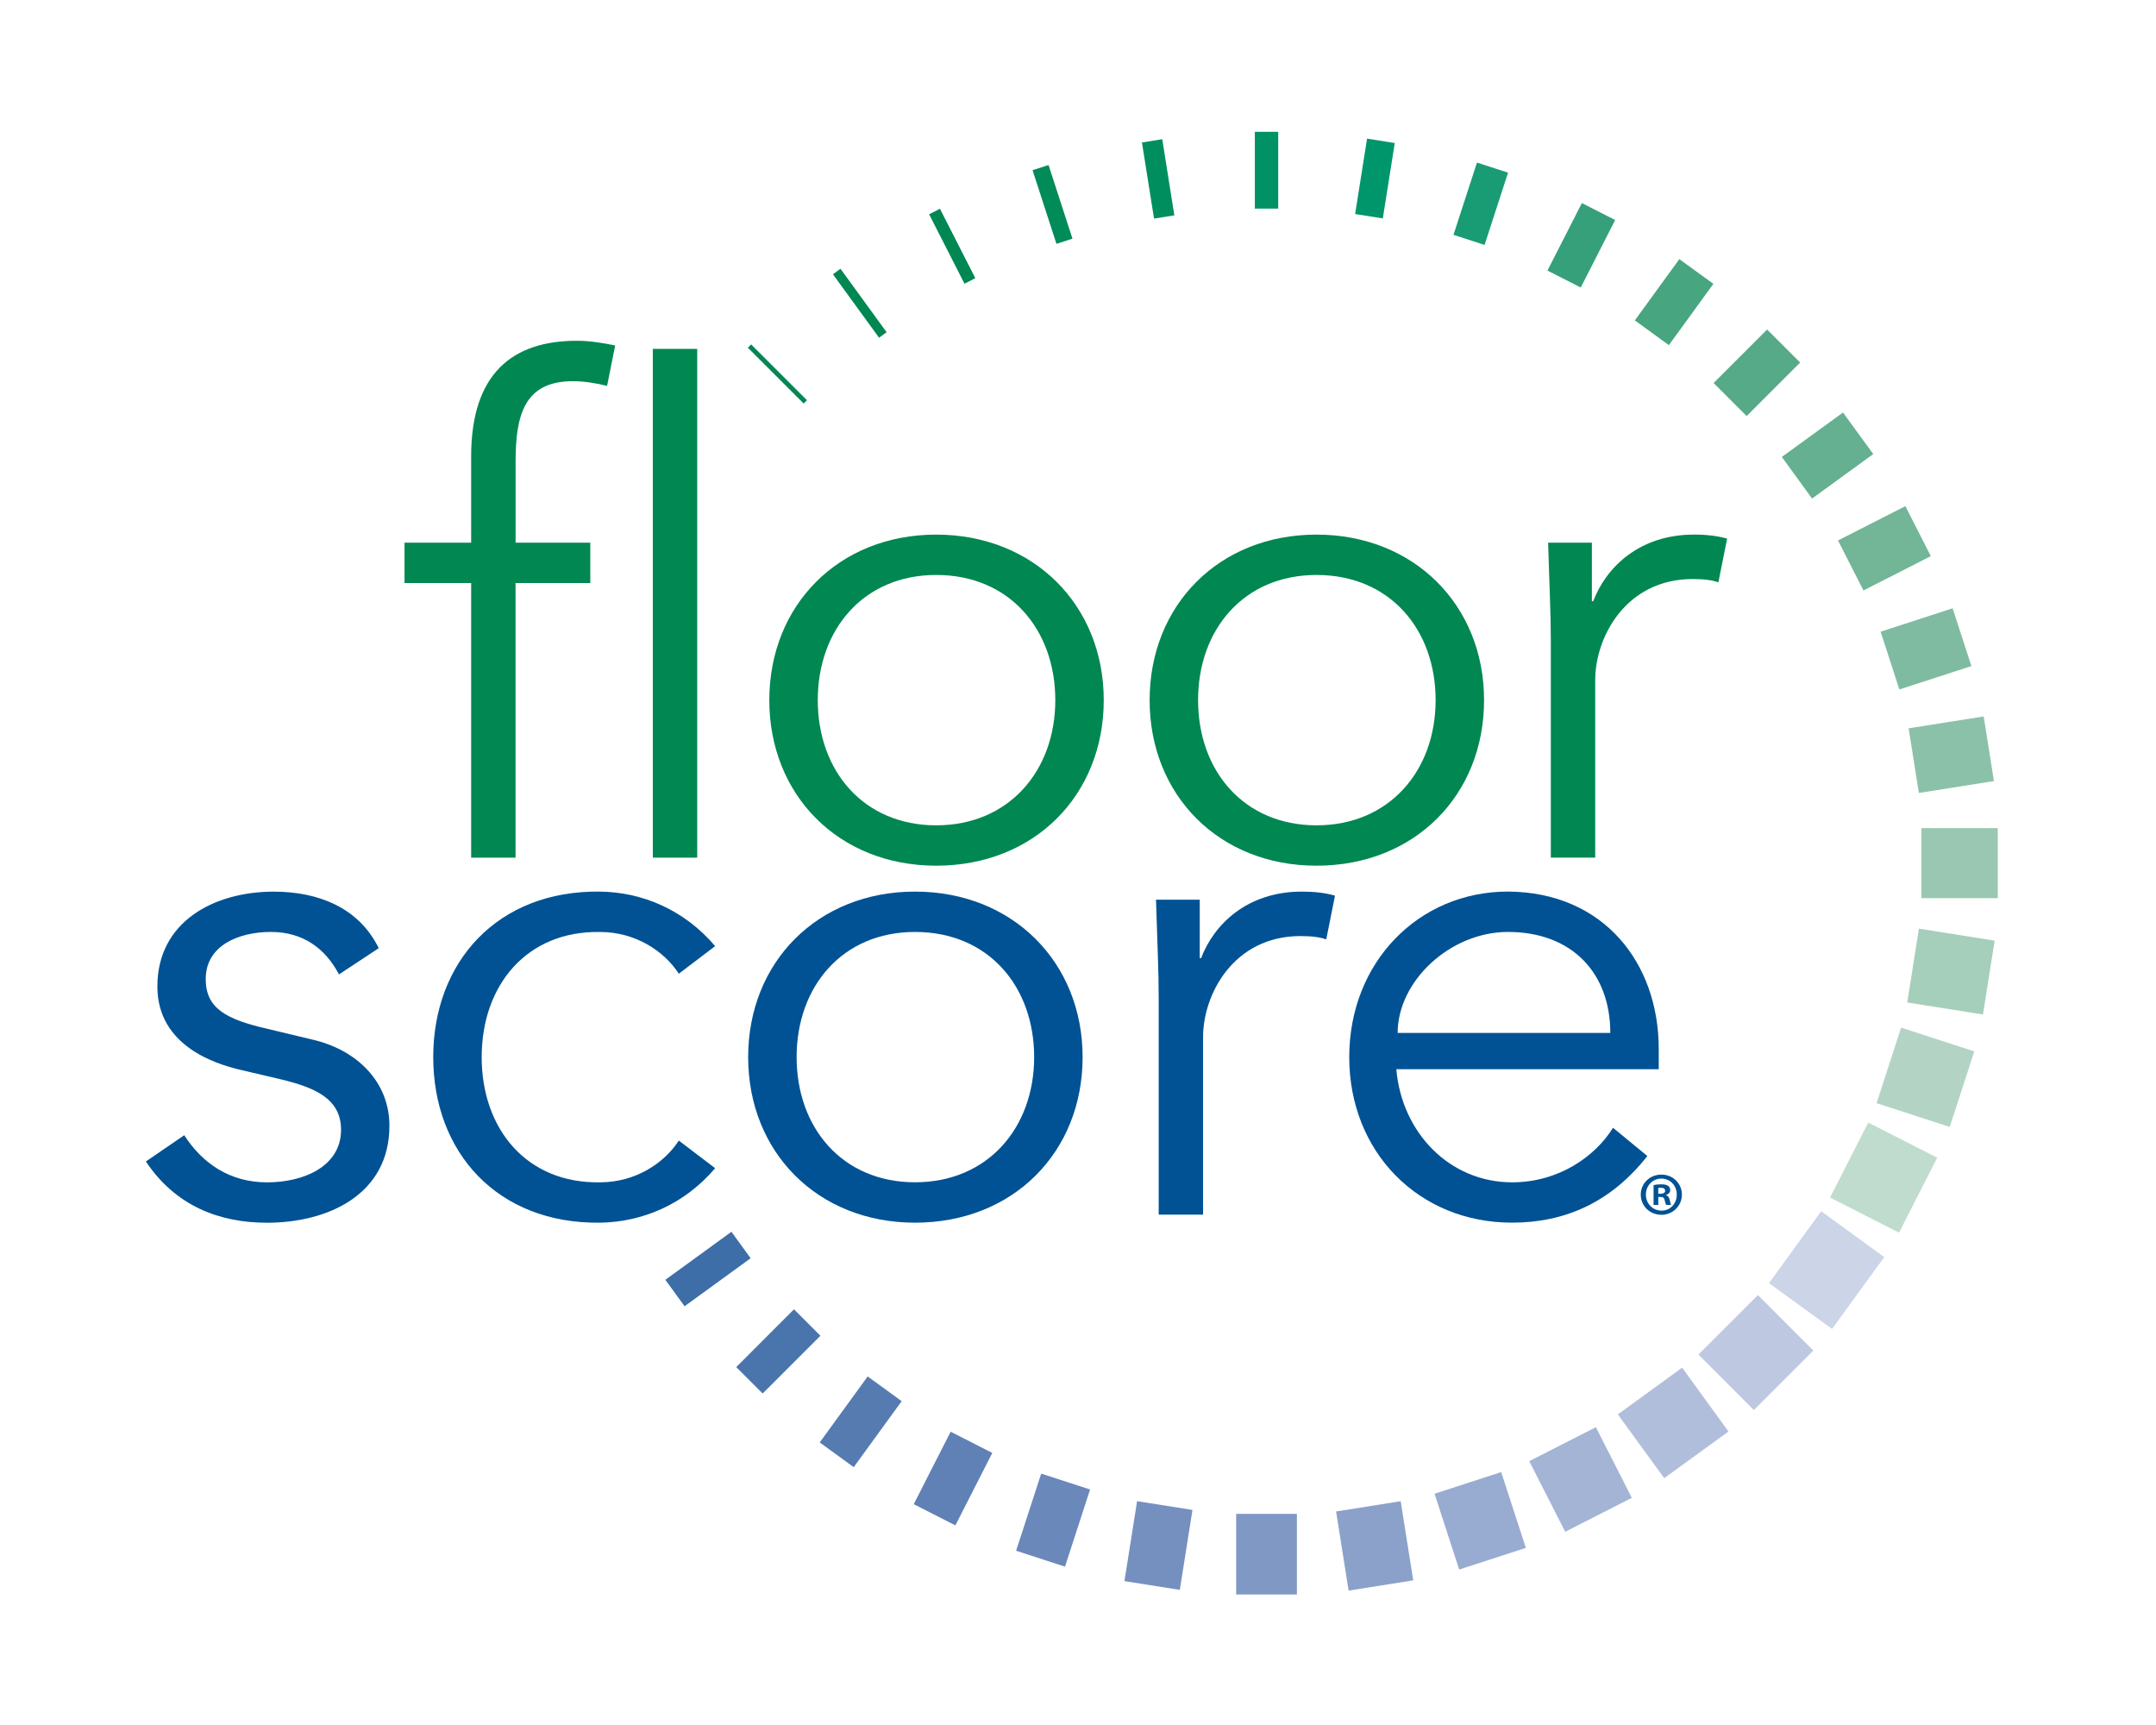 <svg width="125" height="100" viewBox="0 0 125 100" fill="none" xmlns="http://www.w3.org/2000/svg">
<path d="M34.222 33.801H29.89V49.719H27.316V33.801H23.453V31.46H27.316V26.466C27.316 21.627 29.735 19.755 33.441 19.755C34.182 19.755 34.924 19.873 35.666 20.028L35.197 22.371C34.574 22.213 33.872 22.098 33.209 22.098C30.361 22.098 29.893 24.125 29.893 26.779V31.46H34.224V33.801H34.222Z" fill="#008752"/>
<path d="M40.423 20.225H37.849V49.719H40.423V20.225Z" fill="#008752"/>
<path d="M54.278 50.185C48.621 50.185 44.603 46.088 44.603 40.589C44.603 35.089 48.621 30.992 54.278 30.992C59.935 30.992 63.993 35.089 63.993 40.589C63.993 46.088 59.975 50.185 54.278 50.185ZM54.278 33.331C50.065 33.331 47.412 36.492 47.412 40.589C47.412 44.686 50.065 47.845 54.278 47.845C58.492 47.845 61.184 44.684 61.184 40.589C61.184 36.493 58.531 33.331 54.278 33.331Z" fill="#008752"/>
<path d="M76.328 50.185C70.671 50.185 66.653 46.088 66.653 40.589C66.653 35.089 70.671 30.992 76.328 30.992C81.985 30.992 86.043 35.089 86.043 40.589C86.043 46.088 82.025 50.185 76.328 50.185ZM76.328 33.331C72.113 33.331 69.462 36.492 69.462 40.589C69.462 44.686 72.115 47.845 76.328 47.845C80.541 47.845 83.234 44.684 83.234 40.589C83.234 36.493 80.581 33.331 76.328 33.331Z" fill="#008752"/>
<path d="M89.913 37.156C89.913 35.518 89.834 34.114 89.757 31.46H92.293V34.853H92.371C93.113 32.904 95.025 30.99 98.223 30.99C98.965 30.99 99.588 31.069 100.135 31.224L99.627 33.761C99.315 33.641 98.849 33.567 98.144 33.567C94.244 33.567 92.487 36.96 92.487 39.418V49.717H89.913V37.154V37.156Z" fill="#008752"/>
<path d="M19.651 56.484C18.872 55.001 17.584 54.026 15.711 54.026C13.839 54.026 11.927 54.807 11.927 56.758C11.927 58.473 13.137 59.099 15.517 59.645L18.131 60.271C20.666 60.857 22.578 62.69 22.578 65.263C22.578 69.244 19.028 70.883 15.479 70.883C12.71 70.883 10.173 69.907 8.458 67.332L10.682 65.81C11.736 67.45 13.336 68.542 15.482 68.542C17.628 68.542 19.773 67.604 19.773 65.499C19.773 63.668 18.214 63.04 16.302 62.574L13.806 61.988C12.557 61.675 9.124 60.66 9.124 57.189C9.124 53.404 12.441 51.689 15.873 51.689C18.408 51.689 20.788 52.586 21.959 54.966L19.657 56.486L19.651 56.484Z" fill="#005294"/>
<path d="M39.356 56.447C38.499 55.121 36.821 54.028 34.793 54.028C30.541 53.951 27.927 57.11 27.927 61.284C27.927 65.458 30.541 68.619 34.793 68.54C36.821 68.54 38.499 67.448 39.356 66.121L41.463 67.722C39.667 69.826 37.25 70.841 34.793 70.88C28.823 70.957 25.118 66.783 25.118 61.284C25.118 55.784 28.823 51.608 34.793 51.687C37.25 51.724 39.669 52.739 41.463 54.848L39.356 56.447Z" fill="#005294"/>
<path d="M53.052 70.88C47.395 70.88 43.377 66.783 43.377 61.284C43.377 55.784 47.395 51.687 53.052 51.687C58.709 51.687 62.767 55.782 62.767 61.284C62.767 66.785 58.749 70.88 53.052 70.88ZM53.052 54.026C48.839 54.026 46.186 57.187 46.186 61.282C46.186 65.377 48.837 68.538 53.052 68.538C57.268 68.538 59.958 65.377 59.958 61.282C59.958 57.187 57.305 54.026 53.052 54.026Z" fill="#005294"/>
<path d="M67.179 57.852C67.179 56.213 67.101 54.809 67.022 52.155H69.559V55.548H69.636C70.376 53.599 72.29 51.687 75.488 51.687C76.227 51.687 76.853 51.764 77.4 51.921L76.892 54.459C76.579 54.341 76.111 54.264 75.409 54.264C71.507 54.264 69.752 57.657 69.752 60.114V70.412H67.179V57.852Z" fill="#005294"/>
<path d="M80.956 61.986C81.269 65.652 84.038 68.54 87.667 68.54C90.397 68.54 92.504 67.017 93.519 65.379L95.51 67.015C93.364 69.748 90.671 70.879 87.667 70.879C82.245 70.879 78.226 66.781 78.226 61.282C78.226 55.782 82.245 51.685 87.433 51.685C92.972 51.722 96.17 55.819 96.17 60.814V61.984H80.956V61.986ZM93.362 59.879C93.362 56.406 91.139 54.026 87.431 54.026C84.076 54.026 81.033 56.874 81.033 59.879H93.362Z" fill="#005294"/>
<path d="M98.472 78.524L101.921 75.077L105.135 78.294L101.686 81.743L98.472 78.524Z" fill="#BEC8E1"/>
<path d="M43.358 20.157L43.549 19.966L46.786 23.201L46.596 23.394L43.358 20.157Z" fill="#008752"/>
<path d="M102.562 74.385L105.587 70.218L109.245 72.875L106.218 77.039L102.562 74.385Z" fill="#CCD4E7"/>
<path d="M106.103 69.422L108.317 65.076L112.315 67.113L110.102 71.459L106.103 69.422Z" fill="#C0DCCE"/>
<path d="M108.799 63.952L110.222 59.571L114.465 60.95L113.041 65.329L108.799 63.952Z" fill="#B3D4C4"/>
<path d="M110.579 58.115L111.256 53.835L115.645 54.531L114.966 58.811L110.579 58.115Z" fill="#A5CEBB"/>
<path d="M111.399 52.068V48.006H115.828V52.068H111.399Z" fill="#99C7B2"/>
<path d="M110.657 42.221L115.009 41.533L115.604 45.28L111.252 45.968L110.657 42.221Z" fill="#8CC1A9"/>
<path d="M109.034 36.62L113.208 35.263L114.297 38.613L110.121 39.969L109.034 36.62Z" fill="#7FBBA0"/>
<path d="M106.564 31.33L110.469 29.343L111.944 32.239L108.039 34.23L106.564 31.33Z" fill="#72B597"/>
<path d="M103.306 26.489L106.854 23.914L108.607 26.323L105.059 28.902L103.306 26.489Z" fill="#65B090"/>
<path d="M38.576 74.191L42.408 71.407L43.52 72.942L39.69 75.725L38.576 74.191Z" fill="#3D6EA8"/>
<path d="M42.687 79.251L46.034 75.902L47.567 77.434L44.218 80.782L42.687 79.251Z" fill="#4A75AC"/>
<path d="M99.352 22.203L102.453 19.102L104.369 21.016L101.266 24.119L99.352 22.203Z" fill="#57AA88"/>
<path d="M94.785 18.574L97.364 15.022L99.338 16.455L96.757 20.007L94.785 18.574Z" fill="#47A580"/>
<path d="M47.526 83.62L50.306 79.794L52.278 81.227L49.496 85.053L47.526 83.62Z" fill="#557BB0"/>
<path d="M89.718 15.684L91.713 11.772L93.643 12.755L91.648 16.668L89.718 15.684Z" fill="#36A07B"/>
<path d="M52.976 87.199L55.117 82.998L57.531 84.228L55.391 88.427L52.976 87.199Z" fill="#6081B5"/>
<path d="M58.912 89.898L60.366 85.426L63.2 86.347L61.746 90.82L58.912 89.898Z" fill="#6B88BA"/>
<path d="M84.27 13.613L85.631 9.425L87.433 10.009L86.072 14.199L84.27 13.613Z" fill="#199B73"/>
<path d="M65.193 91.659L65.926 87.025L69.137 87.532L68.403 92.166L65.193 91.659Z" fill="#7590BF"/>
<path d="M78.567 12.408L79.259 8.037L80.865 8.292L80.173 12.662L78.567 12.408Z" fill="#00966C"/>
<path d="M72.753 12.093V7.641H74.108V12.093H72.753Z" fill="#009265"/>
<path d="M71.67 92.435V87.76H75.191V92.435H71.67Z" fill="#8098C4"/>
<path d="M66.207 8.259L67.386 8.07L68.086 12.484L66.908 12.671L66.207 8.259Z" fill="#008E5E"/>
<path d="M77.464 87.621L81.209 87.027L81.936 91.615L78.189 92.21L77.464 87.621Z" fill="#8BA1CA"/>
<path d="M59.865 9.866L60.793 9.568L62.179 13.835L61.251 14.137L59.865 9.866Z" fill="#008B58"/>
<path d="M83.172 86.594L87.035 85.339L88.465 89.732L84.6 90.987L83.172 86.594Z" fill="#98ABD0"/>
<path d="M88.662 84.705L92.525 82.737L94.609 86.83L90.748 88.798L88.662 84.705Z" fill="#A3B4D5"/>
<path d="M53.869 12.422L54.496 12.103L56.547 16.126L55.919 16.447L53.869 12.422Z" fill="#008752"/>
<path d="M93.798 81.993L97.527 79.284L100.213 82.986L96.487 85.691L93.798 81.993Z" fill="#B1BEDB"/>
<path d="M48.292 15.9L48.73 15.581L51.404 19.26L50.967 19.579L48.292 15.9Z" fill="#008752"/>
<path d="M96.33 68.093C96.995 68.093 97.513 68.608 97.513 69.252C97.513 69.897 96.995 70.423 96.324 70.423C95.653 70.423 95.128 69.913 95.128 69.252C95.128 68.592 95.659 68.093 96.324 68.093H96.33ZM96.317 68.325C95.806 68.325 95.425 68.743 95.425 69.252C95.425 69.762 95.808 70.18 96.332 70.18C96.841 70.189 97.216 69.77 97.216 69.252C97.216 68.735 96.841 68.325 96.324 68.325H96.317ZM96.139 69.853H95.87V68.699C95.976 68.677 96.125 68.656 96.317 68.656C96.537 68.656 96.634 68.691 96.721 68.749C96.785 68.799 96.835 68.89 96.835 68.996C96.835 69.13 96.736 69.228 96.595 69.273V69.286C96.709 69.323 96.773 69.414 96.808 69.569C96.844 69.748 96.864 69.816 96.893 69.851H96.603C96.568 69.81 96.547 69.71 96.512 69.573C96.491 69.447 96.421 69.389 96.272 69.389H96.145V69.849L96.139 69.853ZM96.145 69.203H96.272C96.421 69.203 96.541 69.153 96.541 69.033C96.541 68.927 96.465 68.855 96.293 68.855C96.222 68.855 96.172 68.863 96.143 68.869V69.203H96.145Z" fill="#005294"/>
</svg>
